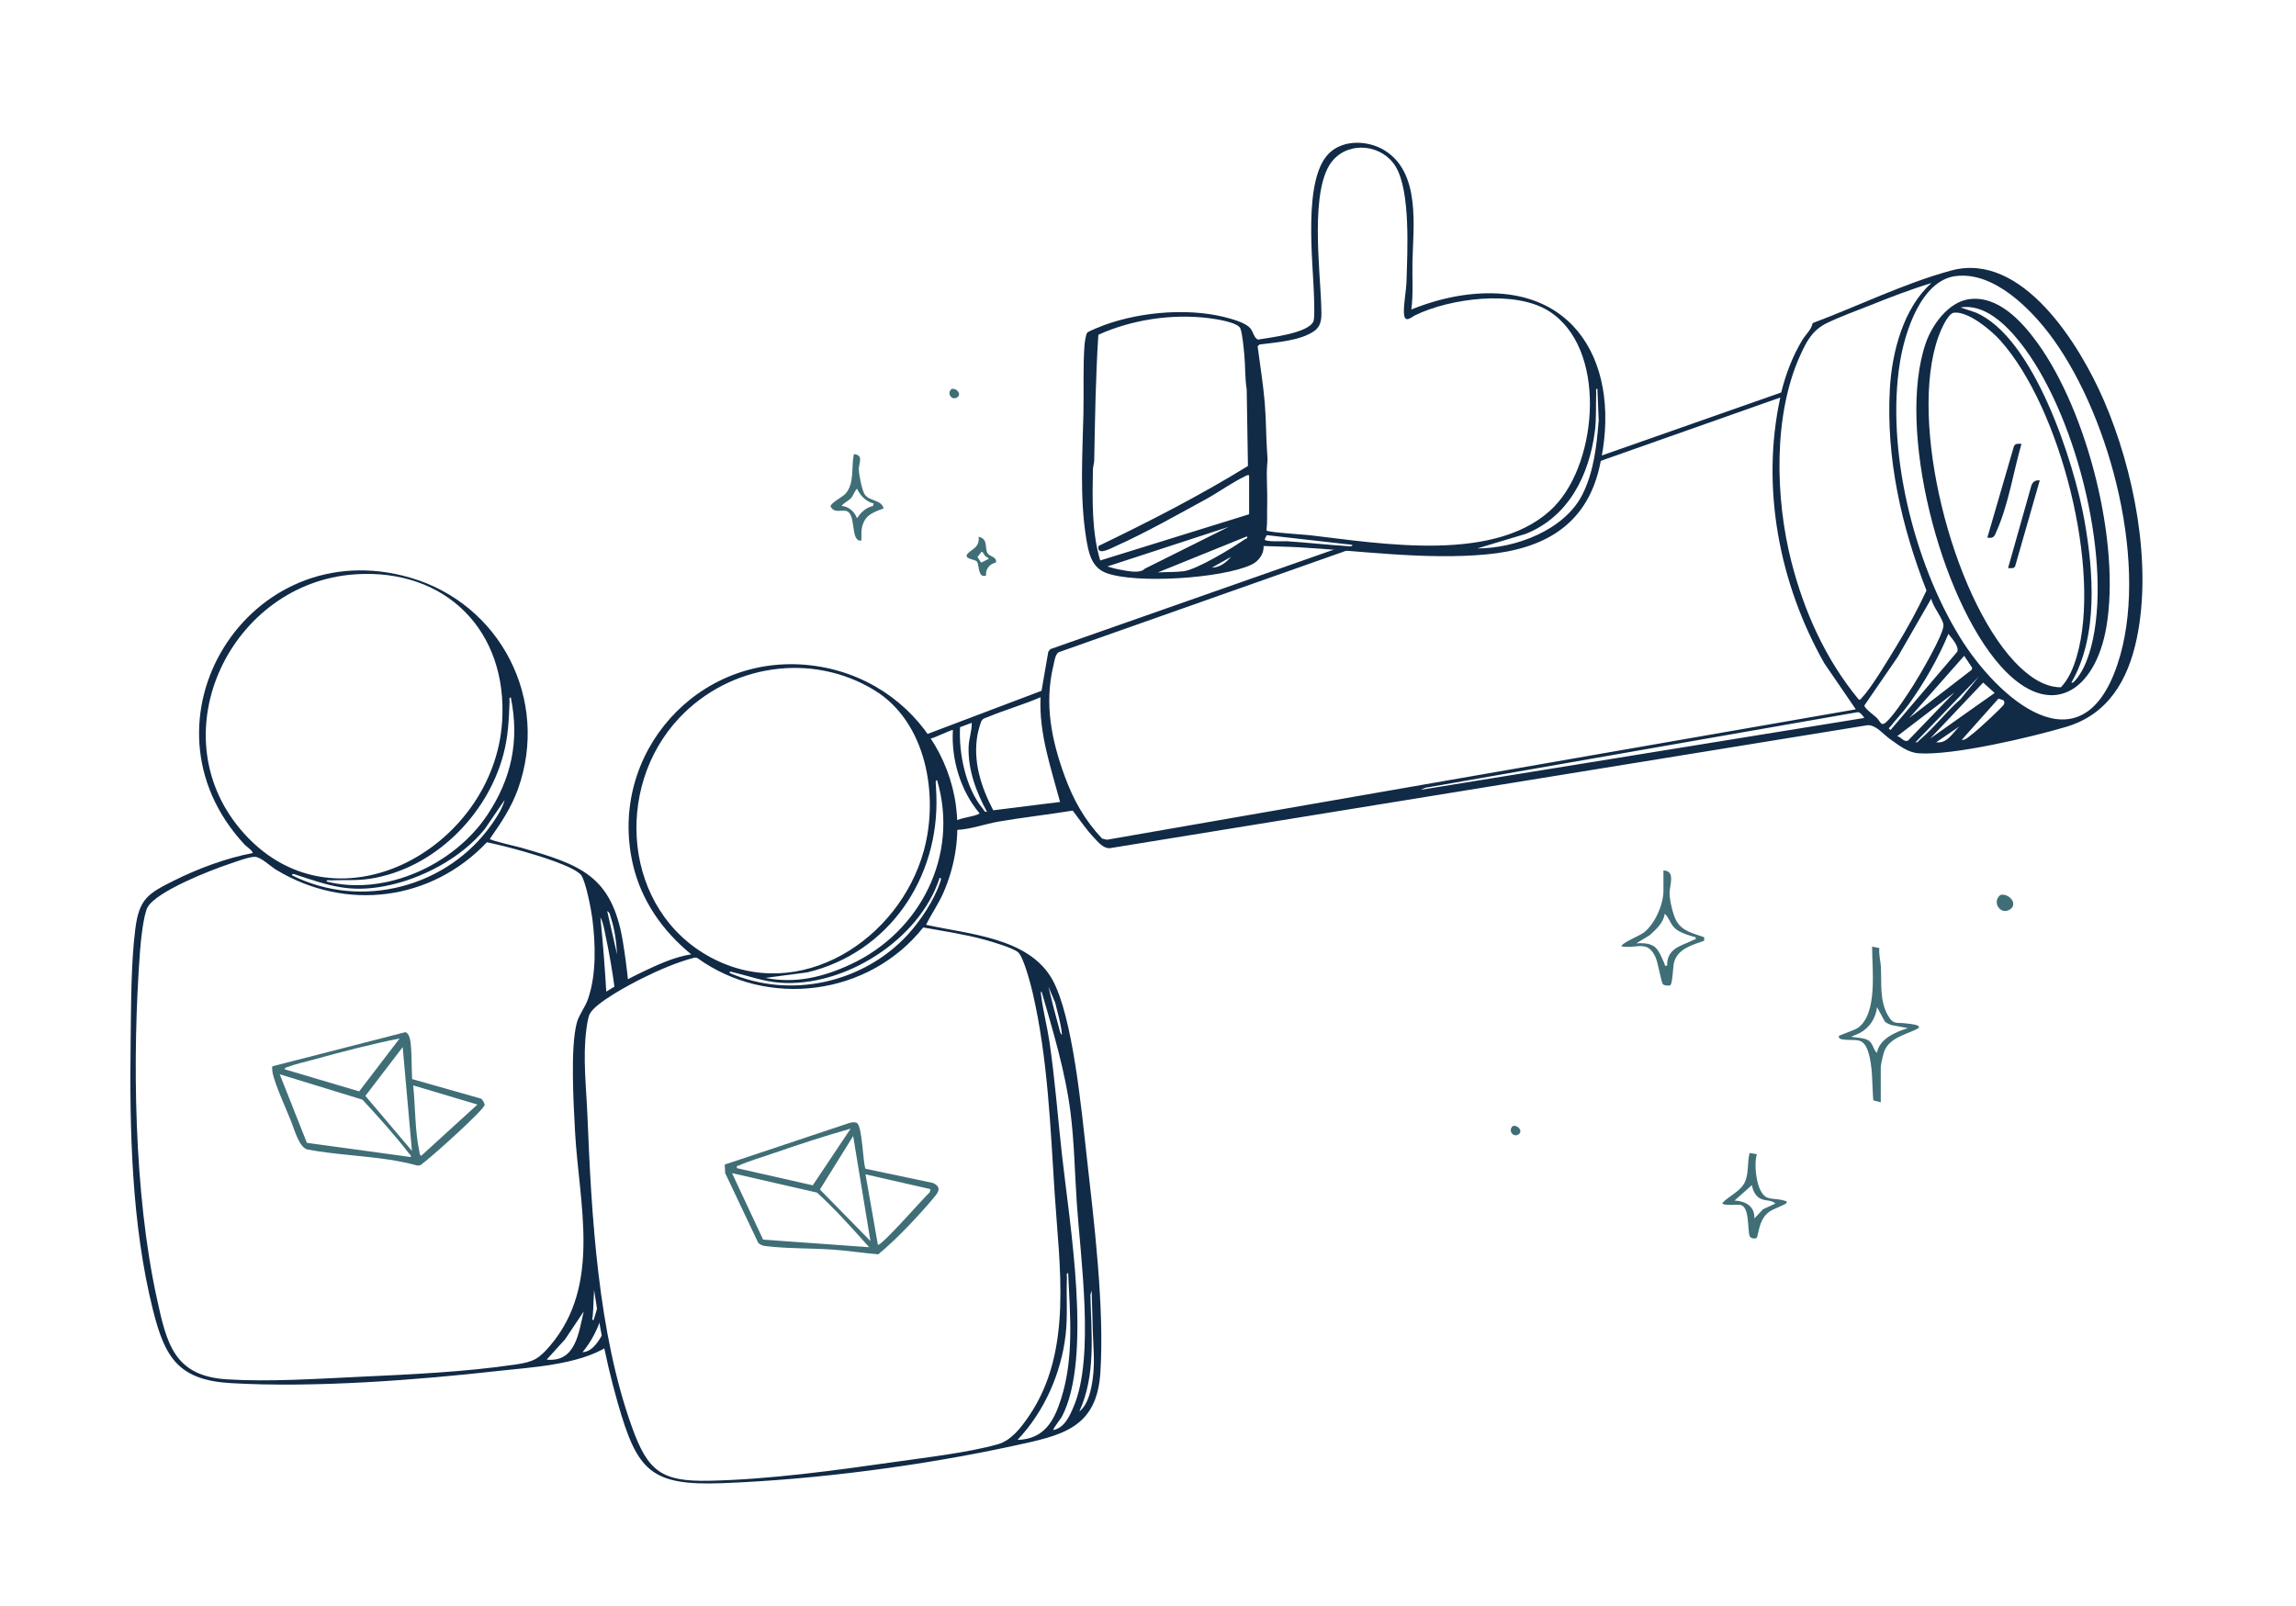 <?xml version="1.0"?>
<svg xmlns="http://www.w3.org/2000/svg" width="629" height="440" viewBox="0 0 629 440" fill="none">
<path d="M515.24 302.04L513.19 301.49C512.85 297.31 513.1 292.04 511.76 288.08C510.33 283.83 508.15 285.38 504.58 284.77C504.08 284.68 503.74 284.51 503.73 283.93C503.73 283.65 507.96 282.35 508.93 281.67C514.53 277.76 512.83 265.41 512.88 259.38L514.86 259.77C514.66 261.54 515.2 263.32 515.28 264.97C515.49 269.23 514.91 274.04 517.09 278.02C518.7 280.96 519.52 280.05 522.14 280.41C523.21 280.56 527.48 280.86 524.91 282.08C521.84 283.54 517.67 284.44 516.24 287.97C515.94 288.71 515.24 291.71 515.24 292.38V302.03V302.04ZM516.37 279.92L514.23 275.97C513.86 278.96 512.24 281.53 509.59 283.01L507.11 284.08C508.52 284.35 510.8 284.33 511.97 285.14C513.14 285.95 513.18 287.67 514.21 288.48C514.84 284.62 519.35 282.74 522.68 281.71L518.26 280.89C517.69 280.73 516.77 280.31 516.36 279.91L516.37 279.92Z" fill="#3F6E77"/>
<path d="M455.71 238.51C459.11 238.59 457.37 242.57 457.39 244.75C457.41 246.65 458.26 250.45 459.16 252.15C460.77 255.2 463.88 255.72 466.87 256.8V257.77C463.55 258.95 459.5 259.97 458.57 263.87C458.33 264.86 458.2 269.83 457.52 270C457.02 270.12 455.91 270.08 455.54 269.65C455.09 269.12 454.24 263.9 453.61 262.44C451.39 257.33 448.46 260.05 444.2 259.31C444.22 258.37 449.21 256.36 450.27 255.57C453.32 253.28 455.71 247.85 455.71 244.08V238.5V238.51ZM464.51 256.8C462.78 256.35 460.27 255.6 458.93 254.42C457.59 253.24 457.32 251.5 456.05 250.36C455.75 252.84 453.69 254.65 451.95 256.25L448.26 258.48C453.73 258.15 454.18 259.97 456.01 264.1C456.19 264.51 455.85 264.71 456.72 264.58C456.66 259.69 460.72 259.19 464.03 257.5C464.39 257.32 464.67 257.68 464.51 256.8Z" fill="#3F6E77"/>
<path d="M481.3 316.26C480.4 319.02 481.12 326.96 484.15 328.13C485.49 328.65 487.28 328.46 488.74 328.96C489.02 329.06 489.7 329.08 489.42 329.62C489.2 330.04 485.73 331.32 484.91 331.88C482.33 333.65 482.05 336.25 481.34 339.07C481.01 339.55 479.56 339.39 479.33 338.7C478.66 336.72 479.4 330.63 476.73 330.13C475.94 329.98 471.83 330.49 471.84 329.61C473.66 327.72 476.86 326.39 478 323.93C479.14 321.47 478.64 318.54 479.31 315.93L481.31 316.25L481.3 316.26ZM486.37 329.79C485.3 328.64 483.49 329.21 481.98 328.26C480.81 327.52 480.16 326.05 479.93 324.72L475.2 328.95C478.17 329.12 480.76 330.5 480.62 333.85L483.01 331.33L486.37 329.78V329.79Z" fill="#3F6E77"/>
<path d="M242.07 139.3C238.86 140.49 236.7 141.27 236.06 144.98C235.9 145.9 236.08 146.79 235.97 147.61C235.91 148.05 236.14 148.23 235.46 148.11C233.02 147.71 234.55 140.51 231.73 139.99C230.2 139.7 228.51 140.65 227.53 138.75C227.4 137.99 230.86 136.07 231.53 135.38C234.21 132.6 233.14 127.84 233.94 124.42C236.71 124.75 235.24 126.83 235.28 128.63C235.31 130.04 236.14 134.38 236.91 135.5C238.22 137.4 241.46 136.87 242.07 139.31V139.3ZM239.36 137.96C237.27 137.49 235.63 135.77 234.79 133.89C234.06 134.63 233.82 135.71 233.15 136.48C232.57 137.14 231.09 137.84 230.56 138.62C232.55 138.76 234.1 140.22 234.79 142.01C235.84 140.4 237.2 139.06 239.16 138.65L239.36 137.96Z" fill="#3F6E77"/>
<path d="M272.84 154.15C271.16 154.44 269.9 155.99 270.14 157.7C267.82 158.54 268.35 154.68 267.6 153.83C267.08 153.24 263.54 153.14 265.28 151.51C266.73 150.15 268.32 149.92 268.11 147.06C270.85 147.76 269.67 150.08 270.54 151.57C271.14 152.59 273.2 152.5 272.83 154.16L272.84 154.15ZM269.92 152.36C269.57 151.98 269.42 151.43 268.95 151.13L267.79 152.6L268.79 154.17L270.81 153.15C270.99 152.89 270.1 152.57 269.91 152.36H269.92Z" fill="#3F6E77"/>
<path d="M548.02 245.22C550.29 244.63 553 247.66 550.63 249.2C548.1 250.85 545.54 247.21 548.02 245.22Z" fill="#3F6E77"/>
<path d="M414.47 308.52C415.78 308.18 417.36 309.93 415.98 310.83C414.51 311.79 413.03 309.68 414.47 308.52Z" fill="#3F6E77"/>
<path d="M260.7 106.579C262.01 106.239 263.59 107.989 262.21 108.889C260.74 109.849 259.26 107.739 260.7 106.579Z" fill="#3F6E77"/>
<path d="M386.63 84.8C391.15 82.99 395.83 81.62 400.67 80.91C431.73 76.37 444.69 100.39 438.13 128.23C434.39 144.12 422.71 150.46 407.19 151.91C390.39 153.48 372.37 150.87 355.53 149.94C352.42 149.77 349.27 149.74 346.16 149.61C346.32 151.79 344.79 153.8 342.87 154.71C334.86 158.5 311.2 160.03 303.06 157C298.95 155.47 298.18 151.31 297.55 147.38C295.76 136.18 296.56 124.52 296.81 113.27C296.95 107.22 296.66 100.46 297.11 94.49C297.16 93.83 297.5 91.48 297.87 91.13C298.33 90.7 301.71 89.37 302.55 89.06C312.95 85.28 326.78 84.19 337.44 87.42C339.05 87.91 341.36 88.66 342.51 89.92C343.27 90.76 343.65 92.88 344.69 93.04C347.96 92.47 358.34 91.33 359.81 88.08C360.2 87.21 360.02 82.97 359.99 81.66C359.77 71.94 356.8 49.21 364.08 42.02C368.03 38.12 374.89 38.45 379.37 41.24C389.21 47.36 387.16 62 386.95 71.8C386.86 76.14 387.21 80.5 386.64 84.81L386.63 84.8ZM425.96 138.62C437.8 126.28 440.31 95.24 424.24 85.19C414.94 79.38 397.24 81.73 387.7 86.38C386.54 86.95 384.71 88.82 384.61 85.63C384.53 83.17 385.24 79.65 385.32 77.09C385.56 68.9 386.48 52.32 382.29 45.55C378.65 39.67 369.92 38.58 365.23 43.84C358.61 51.26 361.73 74.25 361.96 83.97C362.02 86.45 362.33 89.06 360.08 90.67C356.29 93.39 349.57 93.8 345.05 94.39L344.53 94.88C345.2 100 346.04 105.15 346.48 110.3C346.88 114.98 346.82 119.73 347.16 124.42C347.3 126.4 347.26 125.79 347.12 127.73C346.91 130.6 347.26 134.94 347.15 138.26C347.07 140.63 347.24 142.99 346.96 145.35C347.33 145.87 357.25 146.47 358.83 146.65C378.44 148.92 410.64 154.6 425.98 138.62H425.96ZM342.2 140.9V130.21C341.69 130.1 341.43 130.32 341.03 130.52C337.63 132.15 333.71 134.96 330.25 136.85C322.57 141.04 313.71 146.05 305.8 149.58C304.44 150.19 300.33 152.52 300.94 149.6C314.87 142.88 328.71 135.8 341.88 127.68L341.54 106.7C341.03 103.55 341.19 100.33 340.88 97.16C340.72 95.48 340.36 91.39 339.81 90.01C339.12 88.29 333.03 87.4 331.14 87.17C321.14 85.92 310.03 87.57 300.9 91.73C300.16 103.19 299.98 114.63 299.77 126.13C299.75 126.99 299.43 127.79 299.41 128.73C299.27 136.96 299.05 145.67 301.41 153.57L342.2 140.91V140.9ZM404.72 150.27C415.16 150.27 428.61 145.26 433.52 135.48C436.64 129.28 437.42 122.1 437.97 115.25L437.62 106.52C437.05 106.44 437.31 107.27 437.29 107.67C437.14 111.23 437.38 114.58 436.92 118.16C435.36 130.2 429.76 141.56 417.99 146.28L404.71 150.27H404.72ZM336.6 144.36L303.37 155.21C304.54 155.56 305.71 155.9 306.92 156.1C308.94 156.45 312.26 157.27 313.67 155.8L336.6 144.36ZM370.5 149.29L347.02 146.63L346.47 147.77C346.43 148.56 351.78 148.25 352.57 148.3C358.04 148.66 363.54 149.28 369.01 149.63C369.37 149.65 370.56 149.86 370.5 149.29ZM341.54 146.99L317.19 156.85C319.4 156.69 322.1 156.81 324.26 156.52C327.97 156.03 337.57 150.18 340.92 147.83C341.1 147.71 342.12 147.45 341.54 146.98V146.99ZM337.26 152.58L332 155.53C334.19 155.5 335.89 154.14 337.26 152.58Z" fill="#112A46"/>
<path d="M535.69 75.65C526.23 76.94 521.82 91.13 520.51 99.19C516.62 123.17 524.29 154.12 536.97 174.66C547.22 191.27 570.11 211.7 580.07 182.1C588.93 155.78 578.41 114.95 562.41 92.82C556.75 84.99 546.3 74.21 535.69 75.66V75.65ZM529.09 77.57C523.42 79.29 517.82 81.46 512.32 83.66C508.48 85.19 504.17 86.73 500.49 88.52C496.57 90.44 495 93.36 493.22 97.27C485.72 113.67 486.35 136.6 490.73 153.8C494.24 167.58 500.14 180.73 509.24 191.71C509.71 191.83 509.96 191.28 510.21 191.02C512.9 188.16 517.33 180.63 519.56 177C522.56 172.1 525.34 167.02 527.77 161.81C520.91 144.22 516.65 125.54 517.74 106.43C518.31 96.46 521.47 84.37 529.1 77.58L529.09 77.57ZM437.52 125.26L487.97 107.54C489.24 102.47 491.06 97.62 493.77 93.14C494.7 91.6 496.24 90.37 496.58 88.53C509.02 83.87 521.7 77.62 534.51 74.13C554.07 68.79 569.8 94.59 576.32 109.61C584.59 128.69 589.69 154.45 585.36 175.02C583 186.24 577.62 195.69 566.09 199.14C556.61 201.97 534.93 207.08 525.58 206.4C522.6 206.18 520.19 204.2 517.79 202.51C515.85 201.15 513.91 198.55 511.59 198.71L303.94 232.42C302.16 232.4 300.91 230.79 299.76 229.59C297.58 227.31 295.79 224.61 293.88 222.11C287.14 223.2 280.34 223.96 273.6 225.11C270.09 225.71 265.68 227.29 262.16 227.39C261.29 227.41 260.74 227.3 260.38 226.41C261.34 226.55 261.06 225.41 261.6 225.04C263.06 224.03 266.72 223.87 268.39 222.9C263.15 216.72 260.56 208.07 261.05 200.04C260.84 199.8 256.01 202.19 255.12 202.32C254.49 202.41 253.11 202.32 253.37 201.38L285.33 189.28L287.19 178.56L287.77 177.86L366.35 150.26L371.47 149.96L289.97 178.73C289.03 179.48 288.87 181.17 288.59 182.35C286.05 192.81 288.06 202.76 291.67 212.65C294.05 219.16 297.14 224.71 301.92 229.77L303.26 230.09L508.41 194.36L499.8 181.78C487.44 160 482.35 133.63 487.72 108.92L437.45 126.66L437.55 125.24L437.52 125.26ZM513.95 196.5C515.44 197.86 515.19 199.57 517.39 197.21C519.59 194.85 522.38 190.57 524.22 187.68C525.87 185.09 532.66 173.55 532.42 171.22C532.24 169.4 529.4 166.09 529.08 164.02L519.88 180.01L510.77 193.28C510.66 194 513.34 195.94 513.95 196.51V196.5ZM533.77 173.69C530.99 180.41 527.13 187.11 522.88 193.01C521.34 195.15 519.52 197 517.91 199.05C517.5 199.58 517.16 199.44 517.91 200.04L536.19 178.59C536.81 177.17 534.66 174.84 533.77 173.68V173.69ZM538.1 179.69L523.08 196.71L540.14 183.54L540.31 183.01L538.1 179.69ZM524.75 203.39C525.38 203.54 525.54 203.04 525.92 202.73C529.81 199.46 533.24 194.94 537.11 191.56L542.11 185.38L524.75 203.4V203.39ZM528.76 202.38L546.45 189.87L543.29 187.03L528.76 202.38ZM535.44 189.71L519.75 201.72C520.86 201.9 521.52 203.46 522.74 202.9L535.44 189.71ZM285.07 191.04C280.37 193.08 275.36 194.5 270.63 196.46C270 196.72 269.32 196.82 268.94 197.46C268.56 198.1 267.95 200.45 267.79 201.3C266.48 208.6 268.77 215.63 272.1 222.02L290.41 219.74C287.91 210.37 284.6 200.94 285.07 191.04ZM537.44 202.72C538.25 202.82 538.82 202.29 539.41 201.86C541.19 200.55 543.64 198.28 545.29 196.73C545.89 196.17 548.78 193.44 548.96 193.04C549.2 192.52 549.17 192.29 548.81 191.85L547.49 191.42L537.43 202.72H537.44ZM510.73 196.71C510.38 196.15 509.62 195.14 508.97 195.13L390.49 215.85L389.22 216.41L510.73 196.72V196.71ZM270.38 222.41C267.44 217.06 265.11 210.78 265.36 204.54C265.44 202.41 266.3 200.12 266.21 198.05L263.01 199.25C262.62 206.44 264.57 216.02 269.3 221.65C269.62 222.03 269.67 222.57 270.38 222.41ZM536.77 199.05L530.43 203.38C533.37 203.85 534.98 200.81 536.77 199.05Z" fill="#112A46"/>
<path d="M539.36 81.99C547.37 80.82 553.97 88.14 558.21 94.01C571.89 112.95 580.97 148.74 577.06 171.74C574.05 189.42 561.75 197.78 548.11 182.53C531.56 164.03 519.45 117.41 527.6 93.93C529.33 88.96 533.79 82.8 539.36 81.99ZM567.48 187.03C567.95 187.48 569.36 185.37 569.62 185C571.5 182.29 572.7 178.3 573.38 175.08C578.35 151.56 568.34 112.44 553.25 93.62C549.47 88.9 543.63 83.16 537.1 84.24L541.22 85.62C557.22 92.37 568.22 126.73 571.04 142.58C573.54 156.65 574.85 174.28 567.47 187.03H567.48ZM535.31 85.67C533.56 85.87 531.57 90.76 531.01 92.32C522.71 115.69 534.88 163.02 551.79 181.2C555.04 184.69 559.6 188.35 564.59 188.32C566.79 186 568.02 182.97 568.91 179.95C575.86 156.32 564.51 111.66 547.96 93.25C545.48 90.49 539.22 85.23 535.31 85.68V85.67Z" fill="#112A46"/>
<path d="M553.79 121.62C551.57 129.34 550.28 138.04 547.03 145.4C546.41 146.81 546.33 147.61 544.44 147.31L551.7 122.37C552.03 121.43 552.93 121.58 553.78 121.62H553.79Z" fill="#112A46"/>
<path d="M558.8 131.64L552.07 155.11C551.75 155.89 550.85 155.66 550.12 155.66L556.55 132.89C556.98 131.92 557.74 131.48 558.8 131.64Z" fill="#112A46"/>
<path d="M97.21 157.37C63.33 159.73 43.56 200.61 65.8 227.16C90.93 257.14 135.28 232.86 137.56 197.72C139.17 172.87 122.11 155.64 97.21 157.37ZM89.5 241.55C105.65 245.59 124.39 236.92 133.45 223.38C140.11 213.43 142.37 203 139.94 191.12C139.35 191.04 139.62 191.89 139.6 192.3C139.39 197.44 139.22 201.82 137.88 206.83C133.41 223.53 118.77 238.07 101.41 240.77C97.65 241.35 94.39 241.06 90.67 241.21C90.26 241.23 89.41 240.96 89.49 241.54L89.5 241.55ZM80.02 239.85C99.11 249.37 122.7 243.08 134.8 225.74C136.1 223.88 137.72 221.37 138.24 219.2L132.82 227.14C126.42 235.11 115.47 240.87 105.48 242.79C95.66 244.67 90.07 242.63 81.04 239.67C80.71 239.56 79.95 239.21 80.02 239.84V239.85ZM133.4 230.77C118.13 246.91 94.66 249.84 75.64 238.31C74 237.32 71.42 234.73 69.71 234.77C68 234.81 64.4 236.2 62.58 236.81C57.56 238.48 42.99 244.19 40.46 248.54C39.32 250.51 38.57 257.79 38.38 260.34C36.17 289.73 36.68 326.88 42.94 355.62C45.67 368.18 47.67 377.06 62.25 377.95C73.7 378.65 86.38 377.82 97.8 377.28C112.07 376.61 127.32 375.96 141.43 373.85C146.18 373.14 147.65 372.32 150.77 368.64C164.88 351.98 158.6 329.76 157.54 310.11C157.14 302.64 156.19 286.88 158.05 280.13C158.63 278.03 160.31 275.99 161.1 273.7C163.43 266.91 163.15 258.65 162.26 251.59C161.95 249.13 160.52 241.87 159.33 239.96C157.77 237.46 146.54 234.18 143.34 233.27C140.14 232.36 136.75 231.49 133.42 230.78L133.4 230.77ZM169.05 261.52C168.88 258.26 168.41 254.63 167.37 251.53C167.16 250.9 167.07 249.92 166.35 249.67L169.05 261.52ZM163 351.42C162.55 354.27 162.66 357.66 162.38 360.62C162.35 360.99 161.98 361.77 162.62 361.7C163.11 360.21 163.54 358.71 163.93 357.2L164.93 360.45C163.74 364.09 162.11 367.51 159.58 370.5C162.45 370.42 164.3 367.03 165.51 364.76L166.4 368.95C158.55 374.02 144.86 374.7 137.06 375.58C114.26 378.15 86.03 380.31 63.24 378.98C48.93 378.15 45.19 372.04 41.92 359C36.03 335.5 35.47 309.42 35.79 285.43C35.92 275.71 35.86 264.15 37.06 254.61C38.11 246.23 40.55 244.83 47.73 241.25C54.26 237.99 62.01 235.1 69.18 233.75C69.58 233.4 67.37 231.81 66.98 231.39C35.67 197.69 68.13 145.44 112.36 158.27C137.15 165.46 150.66 191.76 141.89 216.24C140.08 221.29 137.24 225.51 134.19 229.86C134.28 230.29 141.55 231.92 142.65 232.24C158.94 236.92 167.65 239.83 170.65 258.06C171.24 261.65 171.72 265.35 172.11 269.12L168.45 271.24C167.81 266.39 166.98 261.46 165.9 256.38C165.55 254.75 165.29 252.81 164.48 251.37C165.21 258.51 165.74 265.67 166.16 272.84L163.98 274.39C161.92 274.27 162.57 275.23 161.98 276.27C160.74 278.44 159.26 279.53 159.25 282.34C159.22 290.1 159.35 298.23 159.57 306.05C159.87 316.66 161.7 326.42 162.63 336.84C162.69 337.57 161.57 343.34 162.3 343.32L163 351.43V351.42ZM149.76 372.54C157.72 373.33 158.53 365.21 159.91 359.34L154.83 366.95L149.76 372.54Z" fill="#112A46"/>
<path d="M112.89 295.67L131.73 301.01C132.19 301.2 132.74 302.33 132.78 302.7C132.89 303.9 117.52 317.68 115.22 319.23L114.43 319.38C111.85 318.67 109.19 318.15 106.55 317.74C99.34 316.64 91.29 316.31 84.27 314.97C82 314.54 80.6 309.37 79.77 307.29C78.41 303.89 75.52 297.56 74.77 294.35C74.6 293.62 74.53 292.93 74.59 292.18L111 282.83C112.06 283.01 112.38 284.81 112.49 285.75C112.85 288.89 112.72 292.49 112.9 295.66L112.89 295.67ZM109.47 284.54C101.52 286.14 93.54 288.21 85.7 290.39C83.54 290.99 80.89 291.55 78.85 292.34C78.5 292.48 78.03 292.48 77.99 292.99L98.4 299.04L109.48 284.54H109.47ZM112.85 315.34L110.32 286.91L100.1 300.28L112.85 315.34ZM112.51 317.03C112.66 316.45 112.27 316.35 112.01 316.01C108.13 310.98 103.61 305.97 99.29 301.31L76.63 294.35L84.07 313.14L112.51 317.03ZM113.2 297.4C113.79 303.2 113.66 309.84 114.89 315.51C114.99 315.97 114.85 316.36 115.4 316.69L130.8 302.65L113.2 297.4Z" fill="#3F6E77"/>
<path d="M253.7 253.39C265.33 256.01 281.82 256.84 288.29 268.4C293.91 278.45 296.34 304.68 297.71 316.86C299.74 334.84 302.59 358.32 301.45 376.11C300.47 391.5 290.71 393.32 277.8 396.13C252.77 401.58 223.61 405.41 198.01 406.39C178.19 407.15 174.57 403.04 169.23 384.38C161.61 357.79 159.76 329.84 158.92 302.28C158.73 295.97 158.11 289.35 158.57 283C159.03 276.65 161.11 274.85 166.38 271.52C169.31 269.67 172.91 267.79 176.05 266.29C180.15 264.34 184.9 262.13 189.38 261.5C181.53 255.1 175.64 246.73 173.36 236.73C166.47 206.55 191.24 178.73 222.05 182.3C252.06 185.77 270.65 216.29 258.51 244.47C257.16 247.59 255.2 250.35 253.71 253.38L253.7 253.39ZM186.13 196.67C167.97 215.87 170.78 249.55 194.78 262.37C219.02 275.32 246.44 257.49 253.11 233C257.24 217.83 253.75 197.82 239.58 189.14C222.29 178.55 199.91 182.09 186.13 196.66V196.67ZM209.68 267.95C217.99 269.58 225.65 267.7 233.16 264.18C252.15 255.29 262.8 234.38 256.73 213.8C256.17 213.71 256.37 214.62 256.38 214.99C256.41 215.95 256.49 216.93 256.52 217.82C257.37 240.53 243.53 261.05 221.19 266.43L209.68 267.95ZM248.81 255.96C252.18 252.27 255.95 246.58 257.52 241.82C257.62 241.52 258.09 240.47 257.42 240.53C251.89 257.57 231.29 270.6 213.62 269.26C209.14 268.92 205.14 267.43 200.9 266.41C200.56 266.33 199.79 265.97 199.87 266.59C216.59 273.83 236.63 269.32 248.82 255.96H248.81ZM252.92 254.13C238.06 272.84 210.33 276.48 190.97 262.45L190.35 262.37C185.43 263.64 180.37 265.85 175.82 268.12C172.52 269.76 163.03 274.79 161.54 277.87C161.07 278.83 160.79 280.92 160.64 282.05C159.62 289.77 160.62 297.98 160.93 305.7C162.04 333.17 163.79 365.01 173.12 391C177.5 403.21 181.26 406 194.3 405.73C210.56 405.4 228.86 402.9 245.02 400.59C253.74 399.34 265.01 398.07 273.34 395.74C277.06 394.7 279.74 391.14 281.87 388.02C294.03 370.26 290.2 346.96 288.91 326.68C287.76 308.55 287.02 289.83 282.92 272.08C282.4 269.85 280.41 262.11 278.87 260.89C277.33 259.67 271.84 258.05 269.75 257.48C264.25 255.98 258.52 255.13 252.91 254.13H252.92ZM290.93 283.52C290.69 280.52 289.76 277.64 289.07 274.72L287.21 270.32C288.08 274.06 289.06 277.79 290.08 281.49C290.22 282.01 290.43 283.33 290.93 283.52ZM288.57 391.83C291.65 391.22 293.03 388 294.14 385.39C299.9 371.92 296.04 344.87 295 329.72C294.43 321.38 294.32 313.03 293.26 304.72C291.82 293.44 288.47 282.54 285.35 271.67C284.98 271.67 285.23 272.75 285.27 273.1C285.79 277.11 286.9 281.36 287.5 285.43C289.02 295.76 289.79 306.15 290.94 316.52C292.97 334.86 299.36 372.16 290.88 388.22C290.6 388.75 288.33 391.6 288.57 391.83ZM278.75 394.54C285.98 394.32 288.72 389.51 290.69 383.29C294.25 372.06 293.16 360.42 292.63 348.85C292.04 348.77 292.31 349.62 292.29 350.03C292.08 355.23 292.53 360.41 291.95 365.6C290.74 376.27 286.12 386.76 278.75 394.54ZM295.68 386.76C298.19 384.8 299.01 380.52 299.4 377.45C299.96 373 299.52 369.26 299.39 364.94C299.28 361.15 299.19 357.37 299.06 353.59L298.72 354.77C298.97 365.52 300.28 376.71 295.68 386.76Z" fill="#112A46"/>
<path d="M207.76 340.62L198.67 321.44L198.55 319.09L232.69 307.7C233.32 307.53 234.17 307.36 234.75 307.7C236.26 308.62 236.35 318.3 237.1 320.24L255.56 324.13C258.51 325.42 256.61 327.23 255.24 328.86C253.21 331.27 250.51 334.2 248.3 336.48C245.86 339.01 243.31 341.44 240.6 343.69C236.45 343.32 232.3 342.7 228.14 342.4C222.12 341.97 215.42 342.16 209.51 341.4C208.82 341.31 208.3 341.02 207.77 340.6L207.76 340.62ZM233.04 309.25C225.92 311.27 218.86 313.57 211.87 316C208.91 317.03 205.14 318.12 202.37 319.37C201.97 319.55 201.76 319.21 201.89 320.08L222.66 324.78L233.04 309.25ZM238.46 340.05L233.73 311.28L224.62 325.93L238.46 340.05ZM238.12 341.74C233.51 336.61 228.92 331.41 223.81 326.77L200.54 321.44L209.06 339.66L238.12 341.74ZM240.5 341.06C241.21 341.78 253.54 327.65 254.72 326.68L254.89 325.82L237.11 321.77L240.5 341.06Z" fill="#3F6E77"/>
</svg>
